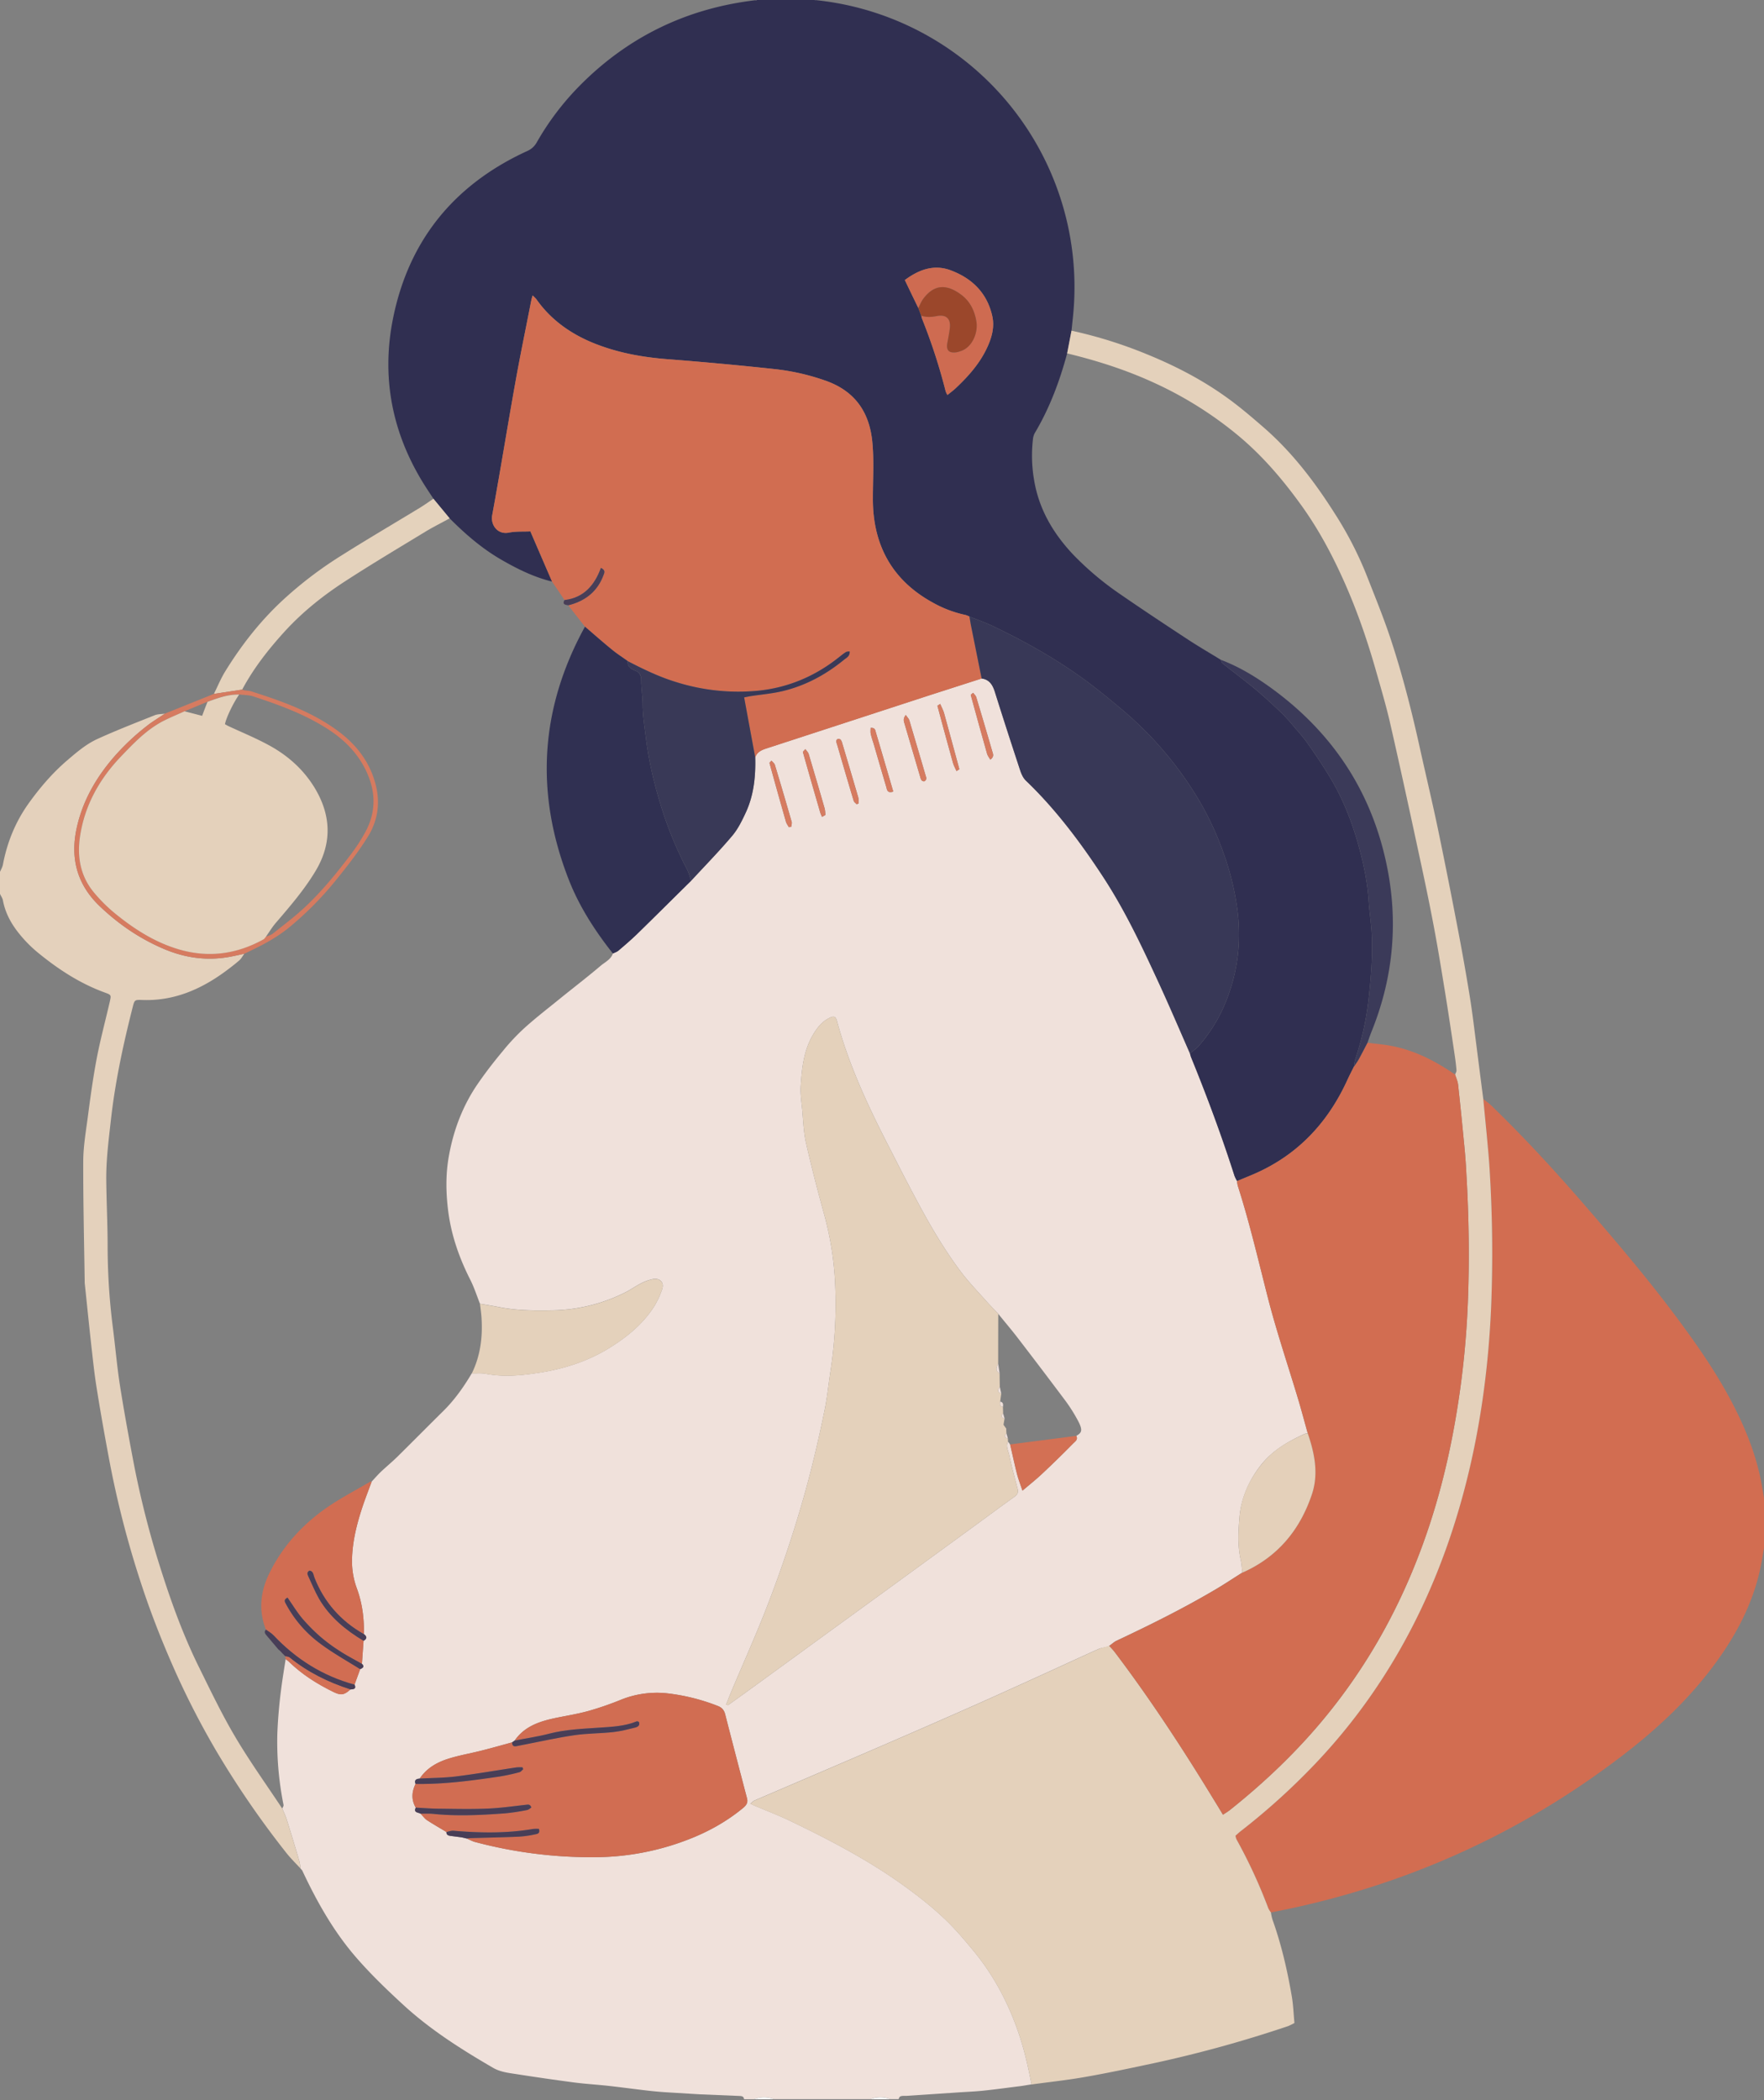 <?xml version="1.0" encoding="UTF-8"?> <svg xmlns="http://www.w3.org/2000/svg" id="Layer_1" data-name="Layer 1" viewBox="0 0 1816 2162"><rect x="0" y="0" width="1816" height="2162" fill="#808080" stroke="none"/><defs><style>.cls-1{fill:#f0e1db;}.cls-2{fill:#302f51;}.cls-3{fill:#d26d51;}.cls-4{fill:#e4d1bc;}.cls-5{fill:#fff;}.cls-6{fill:#e4d0ba;}.cls-7{fill:#e4d1bb;}.cls-8{fill:#d16d51;}.cls-9{fill:#383857;}.cls-10{fill:#d16d52;}.cls-11{fill:#303052;}.cls-12{fill:#393957;}.cls-13{fill:#d37054;}.cls-14{fill:#483e57;}.cls-15{fill:#d67b60;}.cls-16{fill:#3b3a59;}.cls-17{fill:#e4d2bc;}.cls-18{fill:#ce6b51;}.cls-19{fill:#9b472b;}.cls-20{fill:#fefefd;}</style></defs><title>home-banner2</title><path class="cls-1" d="M776.3,2161H766c-.3-3.1-2.5-3.3-4.9-3.4l-40.9-1.7-31.4-1.9c-7.1-.4-14.1-1-21.2-1.8-13.2-1.5-26.3-3.3-39.5-4.8s-24.9-2.1-37.2-3.7q-29.4-3.9-58.8-8.5c-8.3-1.3-16.7-2.1-24.4-6.5-33-19.2-65.1-39.5-93.2-65.5-16.3-15-32.3-30.4-46.9-47.1-23.7-27-41.3-58.2-56.5-90.7l-1.8-2h.1a57.1,57.1,0,0,0-1.2-7.4q-6.4-21.9-13.2-43.5c-1.2-3.7-2.9-7.2-4.4-10.8.5-1.2,1.5-2.6,1.3-3.7a328.4,328.4,0,0,1-6.4-72.7c.3-8.7.9-17.5,1.7-26.3s1.7-16.3,2.8-24.4,2.7-17.9,4.1-26.8l3.2,2.6c13.5,13.2,29.2,23.1,46,31.3,7.7,3.8,11.2,3.1,17.4-2.6,3-.3,6.5-.3,4.3-5l5.8-15.9c2.6-1.2,4.9-2.5,1.8-5.5.6-7.9,1.1-15.8,1.7-23.7,3.9-2.2,3.5-4.5.3-6.9.4-16.3-1.7-32.2-7.4-47.5a80.7,80.7,0,0,1-4.8-29.2c.4-18.9,5-36.9,10.9-54.7,2.9-8.6,6.2-17,9.3-25.5,3-3.2,6-6.7,9.2-9.8,5.8-5.5,11.9-10.5,17.6-16.1,15.8-15.6,31.4-31.4,47.2-47,11.5-11.4,20.8-24.6,29.1-38.6,4.9.2,9.8-.4,14.5.5,17.9,3.4,35.9,1.8,53.4-.9,26.2-3.9,51.4-11.8,74.2-26,18.1-11.3,34.2-24.5,45.7-42.6a83.6,83.6,0,0,0,8.2-17.7c2.2-6.7-2-11.4-9.1-10.4a45.9,45.9,0,0,0-12.7,4.5c-5.5,2.8-10.6,6.5-16.2,9.3a173,173,0,0,1-77,18.5c-17.6.3-35.2.1-52.6-3.3-6.6-1.3-13.3-2.4-20-3.5-3.2-8.2-5.9-16.6-9.8-24.4-11.7-23-20-46.8-23.1-72.6-2.2-18.4-2.4-36.8.9-55,4.8-27,14.5-52.5,30.3-75.2,7.9-11.4,16.4-22.4,25.3-33a215.7,215.7,0,0,1,22.7-24.1c11.8-10.6,24.4-20.3,36.7-30.3s27.6-21.7,41-33.1c4.5-3.9,10.7-6.5,12.9-12.9,1.9-1,4.1-1.6,5.7-3,6.5-5.5,13-11.1,19.1-17,18.7-18.2,37.1-36.6,55.7-54.9,14.2-15.4,28.9-30.4,42.4-46.4,5.9-7,10.1-15.7,14-24.1,8.2-17.9,10.1-37,9.6-56.5,2.3-6.6,8.2-8.1,14-10l163.1-53.2,56-18c7.9,1.1,11.2,6.4,13.5,13.5,8.5,27.1,17.3,54.2,26.2,81.2,1.2,3.6,3,7.6,5.6,10.2,31.1,29.7,56.5,63.9,80,99.7s40.1,72,57.4,109.5c10.9,23.7,21.2,47.8,31.7,71.8.4,1.3.7,2.7,1.2,4,16.4,40.2,31.5,80.8,44.7,122.1a43.2,43.2,0,0,0,2.6,5.3,27.4,27.4,0,0,0,.8,5c12.5,39,21.6,78.8,31.8,118.4,8.9,34,20.2,67.4,30.3,101.1,3.5,11.7,6.6,23.5,9.9,35.2a12.1,12.1,0,0,0-3.3.7c-16.9,7.7-32.6,16.7-44.6,31.7s-20.8,34.1-22.4,54.2c-1.2,14.3-2,29,1.2,43.4,1,4.4,1.2,8.9,1.8,13.4-9.6,6-19.1,12.4-28.9,18.1-32.6,19.2-66.5,36-100.7,52.1-2.7,1.3-4.9,3.5-7.4,5.2s-7.8,1.8-11.3,3.4c-21.3,9.5-42.4,19.4-63.6,29-27.7,12.6-55.3,25.1-83.1,37.3-35.1,15.5-70.3,30.7-105.5,45.9l-101.7,43.6c-1.4.5-2.4,1.8-4.3,3.3l3.7,1.8c12.3,5.2,24.8,10,36.8,15.7,39.7,19.1,78.8,39.4,114.8,65,16.9,12,33.2,24.8,48,39.3,9.3,9.2,17.7,19.2,26,29.2,20.9,25.2,36,53.6,46.6,84.5,6,17.5,10.1,35.4,13.5,53.5-4.1.6-8.2,1.4-12.3,1.9-12.9,1.6-25.7,3.4-38.6,4.7-9.2.9-18.6,1.2-27.9,1.9l-49.8,3.3c-1.9.1-4-.2-5.9.4s-1.6,1.9-2.4,3h-8.5a27.4,27.4,0,0,0-20.5,0H796.8A27.4,27.4,0,0,0,776.3,2161ZM480.5,1892.6h-.1c2.8,1.1,5.5,2.7,8.4,3.5a466,466,0,0,0,126.6,15.7,268,268,0,0,0,91.6-17.6c21.2-8,40.8-18.8,58.3-33.3,3.5-3,4.9-5.7,3.6-10.2-7.5-28.6-15-57.2-22.3-85.8-1.2-4.7-3.6-7.3-8-8.9a206.3,206.3,0,0,0-52-12.9,98.9,98.9,0,0,0-47.5,6.7,321.5,321.5,0,0,1-33,11.4c-10.4,2.9-21.1,4.7-31.7,6.8-17.2,3.5-33.8,8.2-44.6,23.8l-2.6,1.8c-10.6,2.9-21.2,5.9-31.9,8.6s-23.3,4.9-34.5,8.5-21.8,9.7-28.7,20.2c-3.4.3-5.9,1.3-4.3,5.5-4,8.2-4.5,16.3.2,24.4-2.5,5.3,2.4,4.8,4.9,6.2s3.9,4.9,6.5,6.6c6.6,4.3,13.4,8.2,20.2,12.3-.1,2.9,1.8,3.7,4.2,4l11.5,1.5Zm559.4-405.7c2.4,10.1,4.5,20.3,7.1,30.5,1.4,5.3,3.4,10.5,5.6,17.1,7.5-6.4,14.4-11.8,20.7-17.8q16.2-15.2,31.6-30.9c1.9-1.9,5.2-3.9,3.1-7.7,5.5-3.2,7.2-5.4,1.6-15.9a166.9,166.9,0,0,0-14.7-22.8q-23.6-31.5-47.6-62.7c-6.3-8.2-13.1-16.1-19.6-24.2-4.5-4.8-9.1-9.4-13.4-14.3-8.5-9.5-17.4-18.8-25.1-29-17.4-23.2-32-48.2-45.6-73.8-9.7-18-18.9-36.2-28.2-54.4-21.5-41.8-41.4-84.2-53.7-129.7-1.4-5.1-3.2-5.8-8.1-3.3-7.7,3.8-12.6,10.4-16.8,17.5-9.5,16.3-11.3,34.4-12.5,52.5-.5,8.1.8,16.4,1.6,24.5,1,11.3,1.4,22.8,3.8,33.7,5.6,24.6,11.9,49,18.6,73.3a326.1,326.1,0,0,1,11.6,75.3,455.3,455.3,0,0,1-4.9,86.5c-2,13.1-3.3,26.4-5.9,39.4-6,29.7-12.9,59.2-21.1,88.4q-16.1,57-37.4,112.2c-11.5,29.9-24.7,59.2-37.2,88.8-2,4.8-3.9,9.7-5.9,14.7,1.3.2,2,.5,2.3.3,11.1-7.9,22.1-15.9,33.1-23.9l70.2-51.1,68.1-49.5,69.4-50.6c17.9-13,35.6-26.2,53.6-39.1,3.4-2.4,4.4-4.7,3.3-8.6-3-11.4-6.1-22.9-8.6-34.6-.9-4.4-3.8-8.9-1.2-13.7ZM932.5,736c-3.2,4-2,6.6-1.2,9.3l15.9,54a13.2,13.2,0,0,0,1.5,3.9,3.5,3.5,0,0,0,2.8,1.1,3.3,3.3,0,0,0,2-2.4c.3-1-.2-2.2-.5-3.2q-8.4-28.7-16.9-57.3C935.6,739.8,934.1,738.4,932.5,736Zm87,46c4.1-3,2.9-5.6,2.2-7.9-5.5-18.9-11-37.7-16.7-56.5-.5-1.6-2-2.8-3.2-4.4-1.3,1.1-2.5,1.9-2.4,2.3q8.3,30.3,16.8,60.5C1016.8,778,1018.2,779.8,1019.5,782Zm-51.6-57.4c-1.6,1.2-2.9,1.8-2.8,2.1,5.2,19.6,10.6,39.2,16,58.7.8,2.8,2.3,5.4,3.6,8.4,1.7-1.2,3-1.8,2.9-2.1q-7.8-29-15.8-57.9C970.9,730.8,969.3,727.9,967.9,724.6ZM812.1,851.5l2.4-.3c.2-1.8,1-3.7.5-5.2q-8.4-29.4-17.3-58.7c-.5-1.5-2.1-2.7-3.5-4.3-1.1,1.3-2.2,2.1-2,2.5,5.5,20.2,11.2,40.3,16.9,60.4C809.7,847.9,811.1,849.7,812.1,851.5Zm34.2-10.6,3.5-2c-.3-2.4-.3-4.9-1-7.2-5.3-18.5-10.8-37.1-16.3-55.6-.5-1.6-2-3-3.4-5-1.2,1.6-2.7,2.6-2.5,3.2,5.8,20.7,11.8,41.4,17.8,62.1A35.7,35.7,0,0,0,846.3,840.9Zm35.6-13,2-.8c-.1-2.2.2-4.4-.4-6.4-5.4-18.6-10.9-37-16.4-55.5a10.1,10.1,0,0,0-1.7-3.8,3.8,3.8,0,0,0-2.9-.7,2.5,2.5,0,0,0-1.5,1.8,7.5,7.5,0,0,0,.6,3.3c5.7,19.6,11.4,39.2,17.3,58.7C879.3,825.8,880.9,826.8,881.9,827.9Zm37.7-13c-2.2-7.5-4.2-14.5-6.3-21.5-3.8-13-7.6-26.1-11.5-39.1-.7-2.2-.6-5.4-5.5-5,0,2-.3,4.2.1,6.1.8,3.6,2,7.1,3.1,10.6,4.3,14.7,8.5,29.4,12.9,44.1C913.2,812.8,913.2,816.9,919.6,814.9Z"></path><path class="cls-2" d="M839.6.1A297,297,0,0,1,1104.5,327c-.5,4.5-.9,8.9-1.4,13.4l-4.5,23.4c-7.7,28.6-18,56.2-33.2,81.8a16.2,16.2,0,0,0-1.9,5.6,147.7,147.7,0,0,0,1,42.5c4.9,30.3,19.7,55.4,40.5,77.4a310.4,310.4,0,0,0,49,41.1c22.9,15.8,46.2,31.2,69.5,46.5,10.9,7.1,22.2,13.7,33.3,20.5.6,1.2.8,2.9,1.8,3.7,11.3,9,22.9,17.6,34,26.8,9.3,7.8,18.3,16.2,27.1,24.6a196.5,196.5,0,0,1,13.6,15.2,177.5,177.5,0,0,1,12.4,15.1c7.5,10.6,14.8,21.4,21.6,32.5,14.4,23,24.3,48,31.5,74.1,5.2,18.8,9.1,37.9,10.3,57.5.8,11.8,2.8,23.6,3.2,35.5.8,20.7-.9,41.3-3.1,61.9a296.5,296.5,0,0,1-13.8,63.8c-.9,2.6-1.1,5.5-1.6,8.2-2.4,4.8-4.9,9.6-7.1,14.5-20.9,45.3-53.3,78.7-99.9,97.7l-13.3,5.5a43.2,43.2,0,0,1-2.6-5.3c-13.2-41.3-28.3-81.9-44.7-122.1-.5-1.3-.8-2.7-1.2-4,3-2.5,6.5-4.7,9-7.6a159.9,159.9,0,0,0,24.2-36.9,185.3,185.3,0,0,0,17.2-69.7,192.7,192.7,0,0,0-1.8-35.6,276.6,276.6,0,0,0-13.6-55.2,311.2,311.2,0,0,0-23.9-52.6,368.9,368.9,0,0,0-53.2-70.4c-8.7-8.9-17.8-17.5-27.4-25.6-13.6-11.4-27.4-22.8-41.9-33.2-29.1-20.9-60.4-38.3-92.8-53.7-7.4-3.4-15.2-6.1-22.8-9.2a26.6,26.6,0,0,0-3.9-1.6,119.1,119.1,0,0,1-34.2-13c-42.3-23.3-61.6-60.2-61.3-107.5,0-19.4,1.3-38.7-.6-58-3.2-31.6-18.9-52.8-49.2-63.1a232.8,232.8,0,0,0-49.9-11.4q-55.5-6-111.3-10.3c-25.4-2-50.2-6.4-74-15.6s-45.8-24-61.3-46c-.9-1.2-2.1-2.2-3.9-4.1a40.6,40.6,0,0,0-1.4,4.8c-5.6,28.8-11.6,57.4-16.7,86.2-8.1,45.1-15.3,90.3-23.6,135.3-1.8,9.7,5.3,20.2,17.1,17.9,7.4-1.5,15.2-.9,22.2-1.3,7.7,17.8,15,34.8,22.4,51.7-19.3-4.7-36.8-13.5-53.8-23.4-19.3-11.4-36-25.9-51.7-41.7l-16.7-20.2-5.6-8.5c-35.4-53.5-48.5-112.2-36.4-175C420,248.3,467,190.2,542.7,155.5a20.5,20.5,0,0,0,9.8-8.8,279.7,279.7,0,0,1,44.2-58.4C646.7,37.7,707.3,8.5,777.9.2l12-1.6h30.8Zm105.8,317,3,7.9c.3,1.1.5,2.2.9,3.3a587.2,587.2,0,0,1,24.2,74.4,17.3,17.3,0,0,0,1.9,3.9c3.1-2.5,5.8-4.5,8.3-6.8,13.4-12.6,25.4-26.1,33-43,4.5-10,7.3-20.5,4.8-31.5-5.3-23.7-20.8-38.8-42.7-47-17.2-6.5-32.8-.8-47.3,10C936.3,298.3,940.8,307.7,945.4,317.1Z"></path><path class="cls-3" d="M1527,1131.3c2.8,2.3,5.9,4.4,8.5,7,33.8,32.7,65.6,67.3,96.4,102.9,35.6,41.1,70.8,82.6,102.8,126.7,20.5,28.1,39.6,57,54.7,88.5,10.8,22.4,19.3,45.6,23.9,70.1,1,5.2,1.8,10.4,2.7,15.7v51.3c-.9,5.2-1.7,10.5-2.7,15.7-6.9,36.5-23,68.9-44.4,98.9-27.3,38.4-61.2,70.4-98.4,98.9-107.8,82.6-228.7,136.2-362.1,161.7a23.9,23.9,0,0,1-2.7-4.3,533.6,533.6,0,0,0-32.9-71.2,19.5,19.5,0,0,1-.9-3.5c2-1.7,3.8-3.5,5.8-5a689.9,689.9,0,0,0,77.1-69.9,597.7,597.7,0,0,0,54.1-65.9c45.6-64.4,77-135.3,97.5-211.2,17-63.1,25.9-127.5,28.7-192.6a1391.5,1391.5,0,0,0-1.5-140c-.5-8.5-1.2-17-2-25.5C1530.2,1163.5,1528.5,1147.4,1527,1131.3Z"></path><path class="cls-4" d="M309.4,1923.5c-4.8-5.2-9.9-10.2-14.3-15.7a946.4,946.4,0,0,1-72-104.6,842.2,842.2,0,0,1-47.8-94.3c-11.5-26.6-21.9-53.7-30.8-81.2a996,996,0,0,1-31.8-123.6c-4.7-25-9.2-50.1-13.2-75.3-2.4-14.8-3.9-29.7-5.6-44.6-2.3-20.9-4.4-41.7-6.6-62.6a9.1,9.1,0,0,1-.1-1.7c-.6-41.5-1.6-83-1.5-124.6.1-14.9,2.6-29.8,4.6-44.7,2.6-19.9,5.3-39.9,9-59.6s9.1-39.8,13.7-59.7c1.6-7.1,1.6-7.1-5.2-9.6-26-9.5-48.6-24.4-69.8-41.9a133.3,133.3,0,0,1-21-22.2c-6.9-9.3-11.9-19.4-14-30.8-.5-2.4-2.1-4.6-3.1-6.8V897.7c1.1-2.5,2.6-5,3.1-7.7,4.3-22.6,12.7-43.5,26-62.3,11.7-16.4,24.7-31.7,40.1-44.9,9.8-8.4,19.6-16.8,31.2-22.1,19.3-8.8,39.1-16.5,58.9-24.4,3.2-1.3,7.1-1.1,10.6-1.7-5.6,3.8-11.4,7.3-16.8,11.3a244.5,244.5,0,0,0-36,33.7c-17.9,20.8-31.3,43.9-37.6,70.8-7.5,31.8-.7,59.6,23.3,82.5,19.5,18.6,41.5,33.6,66.4,44.1,22,9.3,44.7,12.3,68.3,7.8,4.7-.9,9.4-2,14.1-3-1.7,2.3-3,4.9-5,6.7-4.7,4.1-9.7,7.9-14.7,11.6-25.4,18.6-53.1,30.5-85.4,29.3-7.9-.3-7.9,0-9.8,7.4-9.7,38.2-18,76.6-22.4,115.9-2.3,20.6-5,41.1-4.8,61.9.2,22.7,1.4,45.4,1.4,68.2a665,665,0,0,0,5.2,82.3c2.6,20,4.3,40.1,7.3,59.9,4,25.5,8.6,50.8,13.4,76.2a954.4,954.4,0,0,0,30,117.8c10.4,32.5,22.2,64.6,37.2,95.3,12.2,24.7,24.1,49.7,38.1,73.4,15,25.4,32.3,49.5,48.6,74.1,1.5,3.6,3.2,7.1,4.4,10.8q6.8,21.6,13.2,43.5A57.1,57.1,0,0,1,309.4,1923.5Z"></path><path class="cls-5" d="M776.3,2161a27.4,27.4,0,0,1,20.5,0Z"></path><path class="cls-5" d="M896,2161a27.4,27.4,0,0,1,20.5,0Z"></path><path class="cls-6" d="M839.6.1,820.7-1.4h18.8A3.8,3.8,0,0,0,839.6.1Z"></path><path class="cls-6" d="M777.9.2a3,3,0,0,0,.1-1.6h11.9Z"></path><path class="cls-7" d="M1308.4,1968.7a46.4,46.4,0,0,0,1.6,7.4c9.2,25.7,15.3,52.3,19.9,79.1,1.5,8.9,1.8,18,2.7,27.3a63.6,63.6,0,0,1-6.5,3.2,1274.5,1274.5,0,0,1-137,37.9c-23.9,5.1-47.7,10.2-71.7,14.4-18.4,3.3-37,5.2-55.5,7.8-3.4-18.1-7.5-36-13.5-53.5-10.6-30.9-25.7-59.3-46.6-84.5-8.3-10-16.7-20-26-29.2-14.8-14.5-31.1-27.3-48-39.3-36-25.6-75.1-45.9-114.8-65-12-5.7-24.5-10.5-36.8-15.7l-3.7-1.8c1.9-1.5,2.9-2.8,4.3-3.3l101.7-43.6c35.2-15.2,70.4-30.4,105.5-45.9,27.8-12.2,55.4-24.7,83.1-37.3,21.2-9.6,42.3-19.5,63.6-29,3.5-1.6,7.5-2.3,11.3-3.4,1.9,2.1,3.9,4.2,5.6,6.4,36.8,48.6,70.1,99.6,101.8,151.6,3.1,5,6.2,10.1,9.6,15.8,3-2,5.4-3.4,7.5-5.1,36.2-28.9,69.5-60.7,98.8-96.6,39.4-48.2,70.1-101.6,92.9-159.4,20-50.4,33.3-102.6,41.9-156.2a911.3,911.3,0,0,0,11-109.3c1.8-44.3,1.1-88.8-1.5-133.2q-.6-12.7-1.8-25.5c-2.1-22-4.3-44.1-6.7-66.1-.4-3.6-2-7-3.1-10.5.5-1.5,1.6-3.1,1.4-4.6-.4-5.3-1.1-10.7-1.9-16-3.2-21.5-6.4-43.1-9.9-64.6s-7-43.1-11-64.5-8.3-42.3-12.8-63.3c-10.5-48.8-21-97.6-32.1-146.2-4.4-19.7-10.2-39-15.7-58.4-9.4-32.8-20.7-65-35-96-12.1-26.4-26.1-51.8-43.4-75.3-18.5-25.4-38.9-49-63.1-69.1a387.5,387.5,0,0,0-84.1-53.1c-29.5-13.8-60.3-23.7-91.8-31.3l4.5-23.4a462.9,462.9,0,0,1,77.9,24.4c29.4,12,57.3,26.5,82.9,45.1,12.9,9.3,25,19.7,37,30.1,29.2,25.4,52.4,55.8,73,88.3a372.6,372.6,0,0,1,33.8,65.9c8.4,21.4,17.1,42.7,24.3,64.6,12.2,37.1,21.8,75.1,30.2,113.4,5.9,26.5,12.2,53,17.8,79.6q10.2,49.1,19.6,98.3,7.2,37,13.3,74.4c2.9,17.8,5,35.8,7.3,53.8s4.5,35.3,6.8,53c1.5,16.1,3.2,32.2,4.6,48.3.8,8.5,1.5,17,2,25.5a1391.5,1391.5,0,0,1,1.5,140c-2.8,65.1-11.7,129.5-28.7,192.6-20.5,75.9-51.9,146.8-97.5,211.2a597.7,597.7,0,0,1-54.1,65.9,689.9,689.9,0,0,1-77.1,69.9c-2,1.5-3.8,3.3-5.8,5a19.5,19.5,0,0,0,.9,3.5,533.6,533.6,0,0,1,32.9,71.2A23.9,23.9,0,0,0,1308.4,1968.7Z"></path><path class="cls-3" d="M1498,1106.2c1.1,3.5,2.7,6.9,3.1,10.5,2.4,22,4.6,44.1,6.7,66.1q1.2,12.8,1.8,25.5c2.6,44.4,3.3,88.9,1.5,133.2a911.3,911.3,0,0,1-11,109.3c-8.6,53.6-21.9,105.8-41.9,156.2-22.8,57.8-53.5,111.2-92.9,159.4-29.3,35.9-62.6,67.7-98.8,96.6-2.1,1.7-4.5,3.1-7.5,5.1-3.4-5.7-6.5-10.8-9.6-15.8-31.7-52-65-103-101.8-151.6-1.7-2.2-3.7-4.3-5.6-6.4,2.5-1.7,4.7-3.9,7.4-5.2,34.2-16.1,68.1-32.9,100.7-52.1,9.8-5.7,19.3-12.1,28.9-18.1,36.3-16,59.4-44,71.7-81,6.9-21,2.6-42-4.4-62.4-3.3-11.7-6.4-23.5-9.9-35.2-10.1-33.7-21.4-67.1-30.3-101.1-10.2-39.6-19.3-79.4-31.8-118.4a27.4,27.4,0,0,1-.8-5l13.3-5.5c46.6-19,79-52.4,99.9-97.7,2.2-4.9,4.7-9.7,7.1-14.5,1.7-2.5,3.5-5,5-7.6,3.1-5.7,6-11.4,9-17.1,8.1,1.1,16.3,1.7,24.3,3.2C1456.4,1081.2,1477.9,1092.3,1498,1106.2Z"></path><path class="cls-8" d="M581.1,617.7c-4.2-6.4-8.5-12.7-12.8-19L546,547c-7,.4-14.8-.2-22.2,1.3-11.8,2.3-18.9-8.2-17.1-17.9,8.3-45,15.5-90.2,23.6-135.3,5.1-28.8,11.1-57.4,16.7-86.2a40.6,40.6,0,0,1,1.4-4.8c1.8,1.9,3,2.9,3.9,4.1,15.5,22,36.6,36.4,61.3,46s48.6,13.6,74,15.6q55.8,4.3,111.3,10.3a232.8,232.8,0,0,1,49.9,11.4c30.3,10.3,46,31.5,49.2,63.1,1.9,19.3.6,38.6.6,58-.3,47.3,19,84.2,61.3,107.5a119.1,119.1,0,0,0,34.2,13,26.6,26.6,0,0,1,3.9,1.6c.6,3.1,1,6.1,1.6,9.2,3.7,18.2,7.3,36.4,11,54.6l-56,18L791.5,769.7c-5.8,1.9-11.7,3.4-14,10-3.8-20.5-7.6-41-11.4-61.8l6.1-1.2c11.5-1.8,23.2-2.7,34.5-5.5,23.2-5.7,43.9-17,62.4-32.2,2.4-1.9,6-3.5,5.6-8.5-1.9.5-3.5.5-4.7,1.3s-5,3.8-7.5,5.7c-24.3,19.1-52,30.6-82.7,33.6a213,213,0,0,1-83.5-8.9c-17.5-5.3-33.8-13.2-50-21.6-5.2-3.8-10.8-7.3-15.8-11.4-9.6-7.8-18.9-16-28.3-24.1-5.8-7.3-11.5-14.7-17.2-22l2.4-.6c16.4-4.7,28.1-14.5,34-30.7.9-2.4,2.1-4.9-2.8-7.2C612.2,602.2,601.1,615.4,581.1,617.7Z"></path><path class="cls-7" d="M1037.7,1484c-2.6,4.8.3,9.3,1.2,13.7,2.5,11.7,5.6,23.2,8.6,34.6,1.1,3.9.1,6.2-3.3,8.6-18,12.9-35.7,26.1-53.6,39.1l-69.4,50.6-68.1,49.5-70.2,51.1c-11,8-22,16-33.1,23.9-.3.2-1-.1-2.3-.3,2-5,3.9-9.9,5.9-14.7,12.5-29.6,25.7-58.9,37.2-88.8q21.3-55.2,37.4-112.2c8.2-29.2,15.1-58.7,21.1-88.4,2.6-13,3.9-26.3,5.9-39.4a455.3,455.3,0,0,0,4.9-86.5,326.1,326.1,0,0,0-11.6-75.3c-6.7-24.3-13-48.7-18.6-73.3-2.4-10.9-2.8-22.4-3.8-33.7-.8-8.1-2.1-16.4-1.6-24.5,1.2-18.1,3-36.2,12.5-52.5,4.2-7.1,9.1-13.7,16.8-17.5,4.9-2.5,6.7-1.8,8.1,3.3,12.3,45.5,32.2,87.9,53.7,129.7,9.3,18.2,18.5,36.4,28.2,54.4,13.6,25.6,28.2,50.6,45.6,73.8,7.7,10.2,16.6,19.5,25.1,29,4.3,4.9,8.9,9.5,13.4,14.3-.1,17.1-.1,34.1-.1,51.2-2.6,5.7-2.4,7.3,1.5,10.4,0,4.5.1,9.1.2,13.6-2.2,2.9-2.9,5.4,1.5,7-.4,2.7-.8,5.4-1.1,8.1s-.6,4.9,2.8,5.5l.2,6.7c-2.5,2.6-1.9,4.4,1.5,5.3-.4,2.1-.8,4.3-1.1,6.4l2.8,3.9c0,1.6.1,3.3.2,4.9-2.5,2.7-1.9,4.4,1.5,5.3C1037.7,1481.9,1037.7,1483,1037.7,1484Z"></path><path class="cls-9" d="M1010.6,698.5c-3.7-18.2-7.3-36.4-11-54.6-.6-3.1-1-6.1-1.6-9.2,7.6,3.1,15.4,5.8,22.8,9.2,32.4,15.4,63.7,32.8,92.8,53.7,14.5,10.4,28.3,21.8,41.9,33.2,9.6,8.1,18.7,16.7,27.4,25.6a368.9,368.9,0,0,1,53.2,70.4,311.2,311.2,0,0,1,23.9,52.6,276.6,276.6,0,0,1,13.6,55.2,192.7,192.7,0,0,1,1.8,35.6,185.3,185.3,0,0,1-17.2,69.7,159.9,159.9,0,0,1-24.2,36.9c-2.5,2.9-6,5.1-9,7.6-10.5-24-20.8-48.1-31.7-71.8-17.3-37.5-34.8-74.8-57.4-109.5s-48.9-70-80-99.7c-2.6-2.6-4.4-6.6-5.6-10.2-8.9-27-17.7-54.1-26.2-81.2C1021.8,704.9,1018.5,699.6,1010.6,698.5Z"></path><path class="cls-10" d="M459.6,1885.9c-6.8-4.1-13.6-8-20.2-12.3-2.6-1.7-4.4-4.4-6.6-6.6,4.3.1,8.6-.2,12.8.2,24.8,2.6,49.5,1.3,74.2-.5a218,218,0,0,0,22.7-3.4c1.7-.3,3.1-1.7,4.5-2.6-1.3-3.8-3.5-3-5.8-2.8-13.3,1.5-26.5,3.4-39.9,3.9-16.2.7-32.4.3-48.7.1-8.2,0-16.4-.7-24.6-1.1-4.7-8.1-4.2-16.2-.2-24.4,29.1.5,57.7-3.4,86.4-7.6a206,206,0,0,0,20.7-4.5c1.4-.4,2.5-2,3.8-3.1-.3-.6-.5-1.2-.8-1.9a43.9,43.9,0,0,0-6.3.1c-20.8,3.1-41.4,6.7-62.2,9.3-12.3,1.5-24.9,1.5-37.3,2.2,6.9-10.5,17.3-16.5,28.7-20.2s23-5.6,34.5-8.5,21.3-5.7,31.9-8.6c0,2.8,1,4.5,4.1,4s6.1-1.3,9.2-1.8c17-3.3,33.9-7.1,51.1-9.6,13.2-1.9,26.6-1.7,39.9-3.2,7.6-.8,15-2.8,22.4-4.6,2.8-.7,5.3-2.3,3.8-5.9-.9-.3-1.6-.7-2-.6-12.6,5.2-25.9,5.7-39.3,6.6-17,1.2-34,1.8-50.7,6.1-11.8,3.1-23.9,4.8-35.9,7.2,10.8-15.6,27.4-20.3,44.6-23.8,10.6-2.1,21.3-3.9,31.7-6.8a321.5,321.5,0,0,0,33-11.4,98.9,98.9,0,0,1,47.5-6.7,206.3,206.3,0,0,1,52,12.9c4.4,1.6,6.8,4.2,8,8.9,7.3,28.6,14.8,57.2,22.3,85.8,1.3,4.5-.1,7.2-3.6,10.2-17.5,14.5-37.1,25.3-58.3,33.3a268,268,0,0,1-91.6,17.6,466,466,0,0,1-126.6-15.7c-2.9-.8-5.6-2.4-8.4-3.5a29.8,29.8,0,0,1,4.2-.4c16.5-.5,33-.8,49.4-1.5a107.5,107.5,0,0,0,16.9-2.4c2.3-.4,5.4-.9,3.9-5.6a33.3,33.3,0,0,0-6.3.1c-27.1,4.6-54.3,4.1-81.6,1.8C464.5,1884.4,462,1885.4,459.6,1885.9Z"></path><path class="cls-11" d="M602.2,645.1c9.4,8.1,18.7,16.3,28.3,24.1,5,4.1,10.6,7.6,15.8,11.4-.6,5.7,3.4,8.1,7.7,9.8s6.1,4.8,6.1,9.8c0,8.2,1.4,16.3,1.5,24.5,0,11.7,1.9,23.1,3.3,34.6,3.1,25.3,9.1,50,16.8,74.3a385.6,385.6,0,0,0,25.9,61.9c1.7,3.5,2.6,7.4,3.9,11.2-18.6,18.3-37,36.7-55.7,54.9-6.1,5.9-12.6,11.5-19.1,17-1.6,1.4-3.8,2-5.7,3-18.4-23.3-34.5-48.1-45.4-75.9C550.6,816.3,555.9,729.4,602.2,645.1Z"></path><path class="cls-12" d="M711.5,906.7c-1.3-3.8-2.2-7.7-3.9-11.2a385.6,385.6,0,0,1-25.9-61.9c-7.7-24.3-13.7-49-16.8-74.3-1.4-11.5-3.3-22.9-3.3-34.6-.1-8.2-1.5-16.3-1.5-24.5,0-5-1.5-7.9-6.1-9.8s-8.3-4.1-7.7-9.8c16.2,8.4,32.5,16.3,50,21.6a213,213,0,0,0,83.5,8.9c30.7-3,58.4-14.5,82.7-33.6,2.5-1.9,4.9-4,7.5-5.7s2.8-.8,4.7-1.3c.4,5-3.2,6.6-5.6,8.5-18.5,15.2-39.2,26.5-62.4,32.2-11.3,2.8-23,3.7-34.5,5.5l-6.1,1.2c3.8,20.8,7.6,41.3,11.4,61.8.5,19.5-1.4,38.6-9.6,56.5-3.9,8.4-8.1,17.1-14,24.1C740.4,876.3,725.7,891.3,711.5,906.7Z"></path><path class="cls-10" d="M273.7,1677.5c-7.9-20.4-5.5-40,4.2-59.2,13.5-27,33.4-48.7,57.9-65.9,14.3-10,30-18.1,45.1-27,.4-.3,1.1-.1,1.7-.1-3.1,8.5-6.4,16.9-9.3,25.5-5.9,17.8-10.5,35.8-10.9,54.7a80.7,80.7,0,0,0,4.8,29.2c5.7,15.3,7.8,31.2,7.4,47.5-23.8-13.5-41-32.9-51-58.5-1-2.7-1-6.4-5-6.9-2.9,1.6-2.2,3.8-1.2,5.9,3.6,7.7,6.8,15.6,11,23,11,18.9,27.4,32.3,45.9,43.4-.6,7.9-1.1,15.8-1.7,23.7-7.6-4.4-15.5-8.4-22.8-13.2a169.9,169.9,0,0,1-20.5-15.2,182.4,182.4,0,0,1-18.5-18.8c-5.4-6.6-9.9-14-14.8-21-4.4,2.3-2.7,4.5-1.5,6.8a122.5,122.5,0,0,0,35.5,40.8c12.9,9.6,27.1,17.5,40.8,26.1l-5.8,15.9c-32.6-8.9-60.2-26.2-83.4-50.8C279.4,1681.1,276.4,1679.4,273.7,1677.5Z"></path><path class="cls-7" d="M485.7,1413.8c8.9-18.1,11.3-37.5,10-57.4-.3-4.8-1-9.5-1.6-14.2,6.7,1.1,13.4,2.2,20,3.5,17.4,3.4,35,3.6,52.6,3.3a173,173,0,0,0,77-18.5c5.6-2.8,10.7-6.5,16.2-9.3a45.9,45.9,0,0,1,12.7-4.5c7.1-1,11.3,3.7,9.1,10.4a83.6,83.6,0,0,1-8.2,17.7c-11.5,18.1-27.6,31.3-45.7,42.6-22.8,14.2-48,22.1-74.2,26-17.5,2.7-35.5,4.3-53.4.9C495.5,1413.4,490.6,1414,485.7,1413.8Z"></path><path class="cls-6" d="M1346.3,1475.5c7,20.4,11.3,41.4,4.4,62.4-12.3,37-35.4,65-71.7,81-.6-4.5-.8-9-1.8-13.4-3.2-14.4-2.4-29.1-1.2-43.4,1.6-20.1,9.5-38.1,22.4-54.2s27.7-24,44.6-31.7A12.1,12.1,0,0,1,1346.3,1475.5Z"></path><path class="cls-13" d="M1039.9,1486.9l68.1-8.8c2.1,3.8-1.2,5.8-3.1,7.7q-15.5,15.8-31.6,30.9c-6.3,6-13.2,11.4-20.7,17.8-2.2-6.6-4.2-11.8-5.6-17.1C1044.4,1507.2,1042.3,1497,1039.9,1486.9Z"></path><path class="cls-14" d="M529.8,1791.8c12-2.4,24.1-4.1,35.9-7.2,16.7-4.3,33.7-4.9,50.7-6.1,13.4-.9,26.7-1.4,39.3-6.6.4-.1,1.1.3,2,.6,1.5,3.6-1,5.2-3.8,5.9-7.4,1.8-14.8,3.8-22.4,4.6-13.3,1.5-26.7,1.3-39.9,3.2-17.2,2.5-34.1,6.3-51.1,9.6-3.1.5-6.1,1.3-9.2,1.8s-4.1-1.2-4.1-4Z"></path><path class="cls-14" d="M428,1860.8c8.2.4,16.4,1.1,24.6,1.1,16.3.2,32.5.6,48.7-.1,13.4-.5,26.6-2.4,39.9-3.9,2.3-.2,4.5-1,5.8,2.8-1.4.9-2.8,2.3-4.5,2.6a218,218,0,0,1-22.7,3.4c-24.7,1.8-49.4,3.1-74.2.5-4.2-.4-8.5-.1-12.8-.2C430.4,1865.6,425.5,1866.1,428,1860.8Z"></path><path class="cls-14" d="M273.7,1677.5c2.7,1.9,5.7,3.6,7.9,5.9,23.2,24.6,50.8,41.9,83.4,50.8,2.2,4.7-1.3,4.7-4.3,5-22.8-7.3-43.9-17.7-62.6-32.9-1.1-.9-3-.9-4.5-1.3h.1l-1.7-1.7h0l-1.8-1.8h.1l-1.7-1.8h.1l-2.1-1.7L274.8,1684C273,1682,271.5,1680.1,273.7,1677.5Z"></path><path class="cls-14" d="M432.1,1830.9c12.4-.7,25-.7,37.3-2.2,20.8-2.6,41.4-6.2,62.2-9.3a43.9,43.9,0,0,1,6.3-.1c.3.7.5,1.3.8,1.9-1.3,1.1-2.4,2.7-3.8,3.1a206,206,0,0,1-20.7,4.5c-28.7,4.2-57.3,8.1-86.4,7.6C426.2,1832.2,428.7,1831.2,432.1,1830.9Z"></path><path class="cls-14" d="M370.8,1718.3c-13.7-8.6-27.9-16.5-40.8-26.1a122.5,122.5,0,0,1-35.5-40.8c-1.2-2.3-2.9-4.5,1.5-6.8,4.9,7,9.4,14.4,14.8,21a182.4,182.4,0,0,0,18.5,18.8,169.9,169.9,0,0,0,20.5,15.2c7.3,4.8,15.2,8.8,22.8,13.2C375.7,1715.8,373.4,1717.1,370.8,1718.3Z"></path><path class="cls-14" d="M459.6,1885.9c2.4-.5,4.9-1.5,7.3-1.3,27.3,2.3,54.5,2.8,81.6-1.8a33.3,33.3,0,0,1,6.3-.1c1.5,4.7-1.6,5.2-3.9,5.6a107.5,107.5,0,0,1-16.9,2.4c-16.4.7-32.9,1-49.4,1.5a29.8,29.8,0,0,0-4.2.4h.1l-5.2-1.2-11.5-1.5C461.4,1889.6,459.5,1888.8,459.6,1885.9Z"></path><path class="cls-14" d="M374.3,1689.1c-18.5-11.1-34.9-24.5-45.9-43.4-4.2-7.4-7.4-15.3-11-23-1-2.1-1.7-4.3,1.2-5.9,4,.5,4,4.2,5,6.9,10,25.6,27.2,45,51,58.5C377.8,1684.6,378.2,1686.9,374.3,1689.1Z"></path><path class="cls-13" d="M293.6,1705c1.5.4,3.4.4,4.5,1.3,18.7,15.2,39.8,25.6,62.6,32.9-6.2,5.7-9.7,6.4-17.4,2.6-16.8-8.2-32.5-18.1-46-31.3l-3.2-2.6C293.9,1706.9,293.7,1705.9,293.6,1705Z"></path><path class="cls-15" d="M932.5,736c1.6,2.4,3.1,3.8,3.6,5.4q8.5,28.6,16.9,57.3c.3,1,.8,2.2.5,3.2a3.3,3.3,0,0,1-2,2.4,3.5,3.5,0,0,1-2.8-1.1,13.2,13.2,0,0,1-1.5-3.9l-15.9-54C930.5,742.6,929.3,740,932.5,736Z"></path><path class="cls-15" d="M1019.5,782c-1.3-2.2-2.7-4-3.3-6q-8.6-30.2-16.8-60.5c-.1-.4,1.1-1.2,2.4-2.3,1.2,1.6,2.7,2.8,3.2,4.4,5.7,18.8,11.2,37.6,16.7,56.5C1022.4,776.4,1023.6,779,1019.5,782Z"></path><path class="cls-15" d="M967.9,724.6c1.4,3.3,3,6.2,3.9,9.2q8,29,15.8,57.9c.1.3-1.2.9-2.9,2.1-1.3-3-2.8-5.6-3.6-8.4-5.4-19.5-10.8-39.1-16-58.7C965,726.4,966.3,725.8,967.9,724.6Z"></path><path class="cls-15" d="M812.1,851.5c-1-1.8-2.4-3.6-3-5.6-5.7-20.1-11.4-40.2-16.9-60.4-.2-.4.9-1.2,2-2.5,1.4,1.6,3,2.8,3.5,4.3q8.8,29.3,17.3,58.7c.5,1.5-.3,3.4-.5,5.2Z"></path><path class="cls-15" d="M846.3,840.9a35.7,35.7,0,0,1-1.9-4.5c-6-20.7-12-41.4-17.8-62.1-.2-.6,1.3-1.6,2.5-3.2,1.4,2,2.9,3.4,3.4,5,5.5,18.5,11,37.1,16.3,55.6.7,2.3.7,4.8,1,7.2Z"></path><path class="cls-15" d="M881.9,827.9c-1-1.1-2.6-2.1-3-3.4-5.9-19.5-11.6-39.1-17.3-58.7a7.5,7.5,0,0,1-.6-3.3,2.5,2.5,0,0,1,1.5-1.8,3.8,3.8,0,0,1,2.9.7,10.1,10.1,0,0,1,1.7,3.8c5.5,18.5,11,36.9,16.4,55.5.6,2,.3,4.2.4,6.4Z"></path><path class="cls-15" d="M919.6,814.9c-6.4,2-6.4-2.1-7.2-4.8-4.4-14.7-8.6-29.4-12.9-44.1-1.1-3.5-2.3-7-3.1-10.6-.4-1.9-.1-4.1-.1-6.1,4.9-.4,4.8,2.8,5.5,5,3.9,13,7.7,26.1,11.5,39.1C915.4,800.4,917.4,807.4,919.6,814.9Z"></path><path class="cls-10" d="M475.3,1891.4l5.2,1.2Z"></path><path class="cls-4" d="M311.1,1925.4l-1.8-2Z"></path><path class="cls-16" d="M1256.8,679.2c19,7.2,36.3,17.7,52.6,29.6,64.6,47.1,104.9,109.9,119.5,188.4,10.5,56.8,4.5,112.3-17.4,165.9-1.3,3.4-2.5,6.9-3.7,10.3-3,5.7-5.9,11.4-9,17.1-1.5,2.6-3.3,5.1-5,7.6.5-2.7.7-5.6,1.6-8.2a296.5,296.5,0,0,0,13.8-63.8c2.2-20.6,3.9-41.2,3.1-61.9-.4-11.9-2.4-23.7-3.2-35.5-1.2-19.6-5.1-38.7-10.3-57.5-7.2-26.1-17.1-51.1-31.5-74.1-6.8-11.1-14.1-21.9-21.6-32.5a177.5,177.5,0,0,0-12.4-15.1,196.5,196.5,0,0,0-13.6-15.2c-8.8-8.4-17.8-16.8-27.1-24.6-11.1-9.2-22.7-17.8-34-26.8C1257.6,682.1,1257.4,680.4,1256.8,679.2Z"></path><path class="cls-17" d="M462.9,533.6c-8.2,4.5-16.6,8.7-24.6,13.5-27.1,16.5-54.5,32.8-81.2,50.1-23.7,15.2-45.8,32.7-64.8,53.7-16.4,18.1-31.4,37.3-43,59l-29.1,4.4c3.9-7.8,7.2-16,11.8-23.4,16.5-26.7,35.6-51.2,58.7-72.7a405.5,405.5,0,0,1,61.5-46.8c26.6-16.8,53.8-32.7,80.7-49.1,4.5-2.8,8.9-5.9,13.3-8.9Z"></path><path class="cls-18" d="M945.4,317.1c-4.6-9.4-9.1-18.8-13.9-28.8,14.5-10.8,30.1-16.5,47.3-10,21.9,8.2,37.4,23.3,42.7,47,2.5,11-.3,21.5-4.8,31.5-7.6,16.9-19.6,30.4-33,43-2.5,2.3-5.2,4.3-8.3,6.8a17.3,17.3,0,0,1-1.9-3.9,587.2,587.2,0,0,0-24.2-74.4c-.4-1.1-.6-2.2-.9-3.3,5.3,1.7,10.3,1.5,15.8.4,10-2,14.8,2.8,13.6,12.5-.6,5.1-1.6,10-2.5,15-1.4,7.7,1.4,10.7,9.2,9.8a30.1,30.1,0,0,0,4.9-1.4c11.9-4.1,17.5-19.6,15.8-30.2s-6.4-20.8-15.5-27.6c-13.6-10.2-27-12.2-39.1,3.9C948.4,310.3,947.1,313.8,945.4,317.1Z"></path><path class="cls-19" d="M945.4,317.1c1.7-3.3,3-6.8,5.2-9.7,12.1-16.1,25.5-14.1,39.1-3.9,9.1,6.8,13.7,16.6,15.5,27.6s-3.9,26.1-15.8,30.2a30.1,30.1,0,0,1-4.9,1.4c-7.8.9-10.6-2.1-9.2-9.8.9-5,1.9-9.9,2.5-15,1.2-9.7-3.6-14.5-13.6-12.5-5.5,1.1-10.5,1.3-15.8-.4Z"></path><path class="cls-15" d="M220.2,714.3l29.1-4.4h.1l2,.7c2.5.4,5.2.4,7.6,1.2,32.5,10.4,64.7,21.8,92.1,43.1,17.2,13.5,29.7,30.5,35.4,51.9,5.2,19.2,2.6,37.6-7.6,54.2-9.1,14.7-19.7,28.5-30.6,42a338.9,338.9,0,0,1-50.6,51.7c-14.1,11.5-30,19.5-46.2,27.1-4.7,1-9.4,2.1-14.1,3-23.6,4.5-46.3,1.5-68.3-7.8-24.9-10.5-46.9-25.5-66.4-44.1-24-22.9-30.8-50.7-23.3-82.5,6.3-26.9,19.7-50,37.6-70.8a244.5,244.5,0,0,1,36-33.7c5.4-4,11.2-7.5,16.8-11.3Zm53.4,250.1h0c2.5-1.1,5.4-1.8,7.5-3.5,10.8-8.6,22-17,32.2-26.5,17.7-16.5,33-35.2,47.6-54.5a183.1,183.1,0,0,0,15.7-24.3c9.7-18.4,10.4-37.5,2.6-56.8-8.7-21.7-24.3-37.5-43.8-49.6-23.3-14.6-49-23.9-74.9-32.4-4.5-1.4-9.5-1.3-14.3-1.9-11.5-.3-22,3.6-32.6,7.5L190,732.2c-7.2,3.3-14.6,6.3-21.7,9.9-17.5,9-30.8,23.1-44.2,37.1-21.5,22.6-36.3,48.9-41.4,79.8-3.6,21.4-.6,42.1,13.9,59.5a160.6,160.6,0,0,0,22.3,22.1c19.3,15.7,40.1,29,64.2,36.3,31.1,9.4,60.6,5.4,88.7-10.3Z"></path><path class="cls-14" d="M581.1,617.7c20-2.3,31.1-15.5,37.5-33.1,4.9,2.3,3.7,4.8,2.8,7.2-5.9,16.2-17.6,26-34,30.7l-2.4.6C581.8,622.6,578.6,622.2,581.1,617.7Z"></path><path class="cls-17" d="M251.4,710.6l-2-.7Z"></path><path class="cls-13" d="M286.6,1698.1l2.1,1.7Z"></path><path class="cls-13" d="M288.6,1699.7l1.7,1.8Z"></path><path class="cls-13" d="M290.2,1701.4l1.8,1.8Z"></path><path class="cls-13" d="M292,1703.2l1.7,1.7Z"></path><path class="cls-1" d="M1027.6,1403.7l1.5,10.4C1025.2,1411,1025,1409.4,1027.6,1403.7Z"></path><path class="cls-1" d="M1029.3,1427.7l1.5,7C1026.4,1433.1,1027.1,1430.6,1029.3,1427.7Z"></path><path class="cls-1" d="M1029.7,1442.8c3.2.7,3.2,3,2.8,5.5C1029.1,1447.7,1029.2,1445.3,1029.7,1442.8Z"></path><path class="cls-1" d="M1032.7,1455l1.5,5.3C1030.8,1459.4,1030.2,1457.6,1032.7,1455Z"></path><path class="cls-1" d="M1036.1,1475.5l1.5,5.3C1034.2,1479.9,1033.6,1478.2,1036.1,1475.5Z"></path><path class="cls-1" d="M1033.1,1466.7l2.8,3.9Z"></path><path class="cls-7" d="M213.6,722.5c10.6-3.9,21.1-7.8,32.6-7.5-5.9,8.3-13.5,24.1-14.6,30.5l2.8,1.6c13.9,6.5,28.1,12.3,41.6,19.6,19.3,10.3,35.6,24.5,47.3,43.3,17.5,28.3,19,57.3,1.8,86.2-11.5,19.3-26.2,36.4-40.8,53.4-4,4.6-7.2,9.9-10.7,14.9h0l-1.8,2.2c-28.1,15.7-57.6,19.7-88.7,10.3-24.1-7.3-44.9-20.6-64.2-36.3a160.6,160.6,0,0,1-22.3-22.1C82.1,901.1,79.1,880.4,82.7,859c5.1-30.9,19.9-57.2,41.4-79.8,13.4-14,26.7-28.1,44.2-37.1,7.1-3.6,14.5-6.6,21.7-9.9l18.1,4.7C210,731.7,211.8,727.1,213.6,722.5Z"></path><path class="cls-20" d="M271.8,966.6l1.8-2.2Z"></path></svg> 